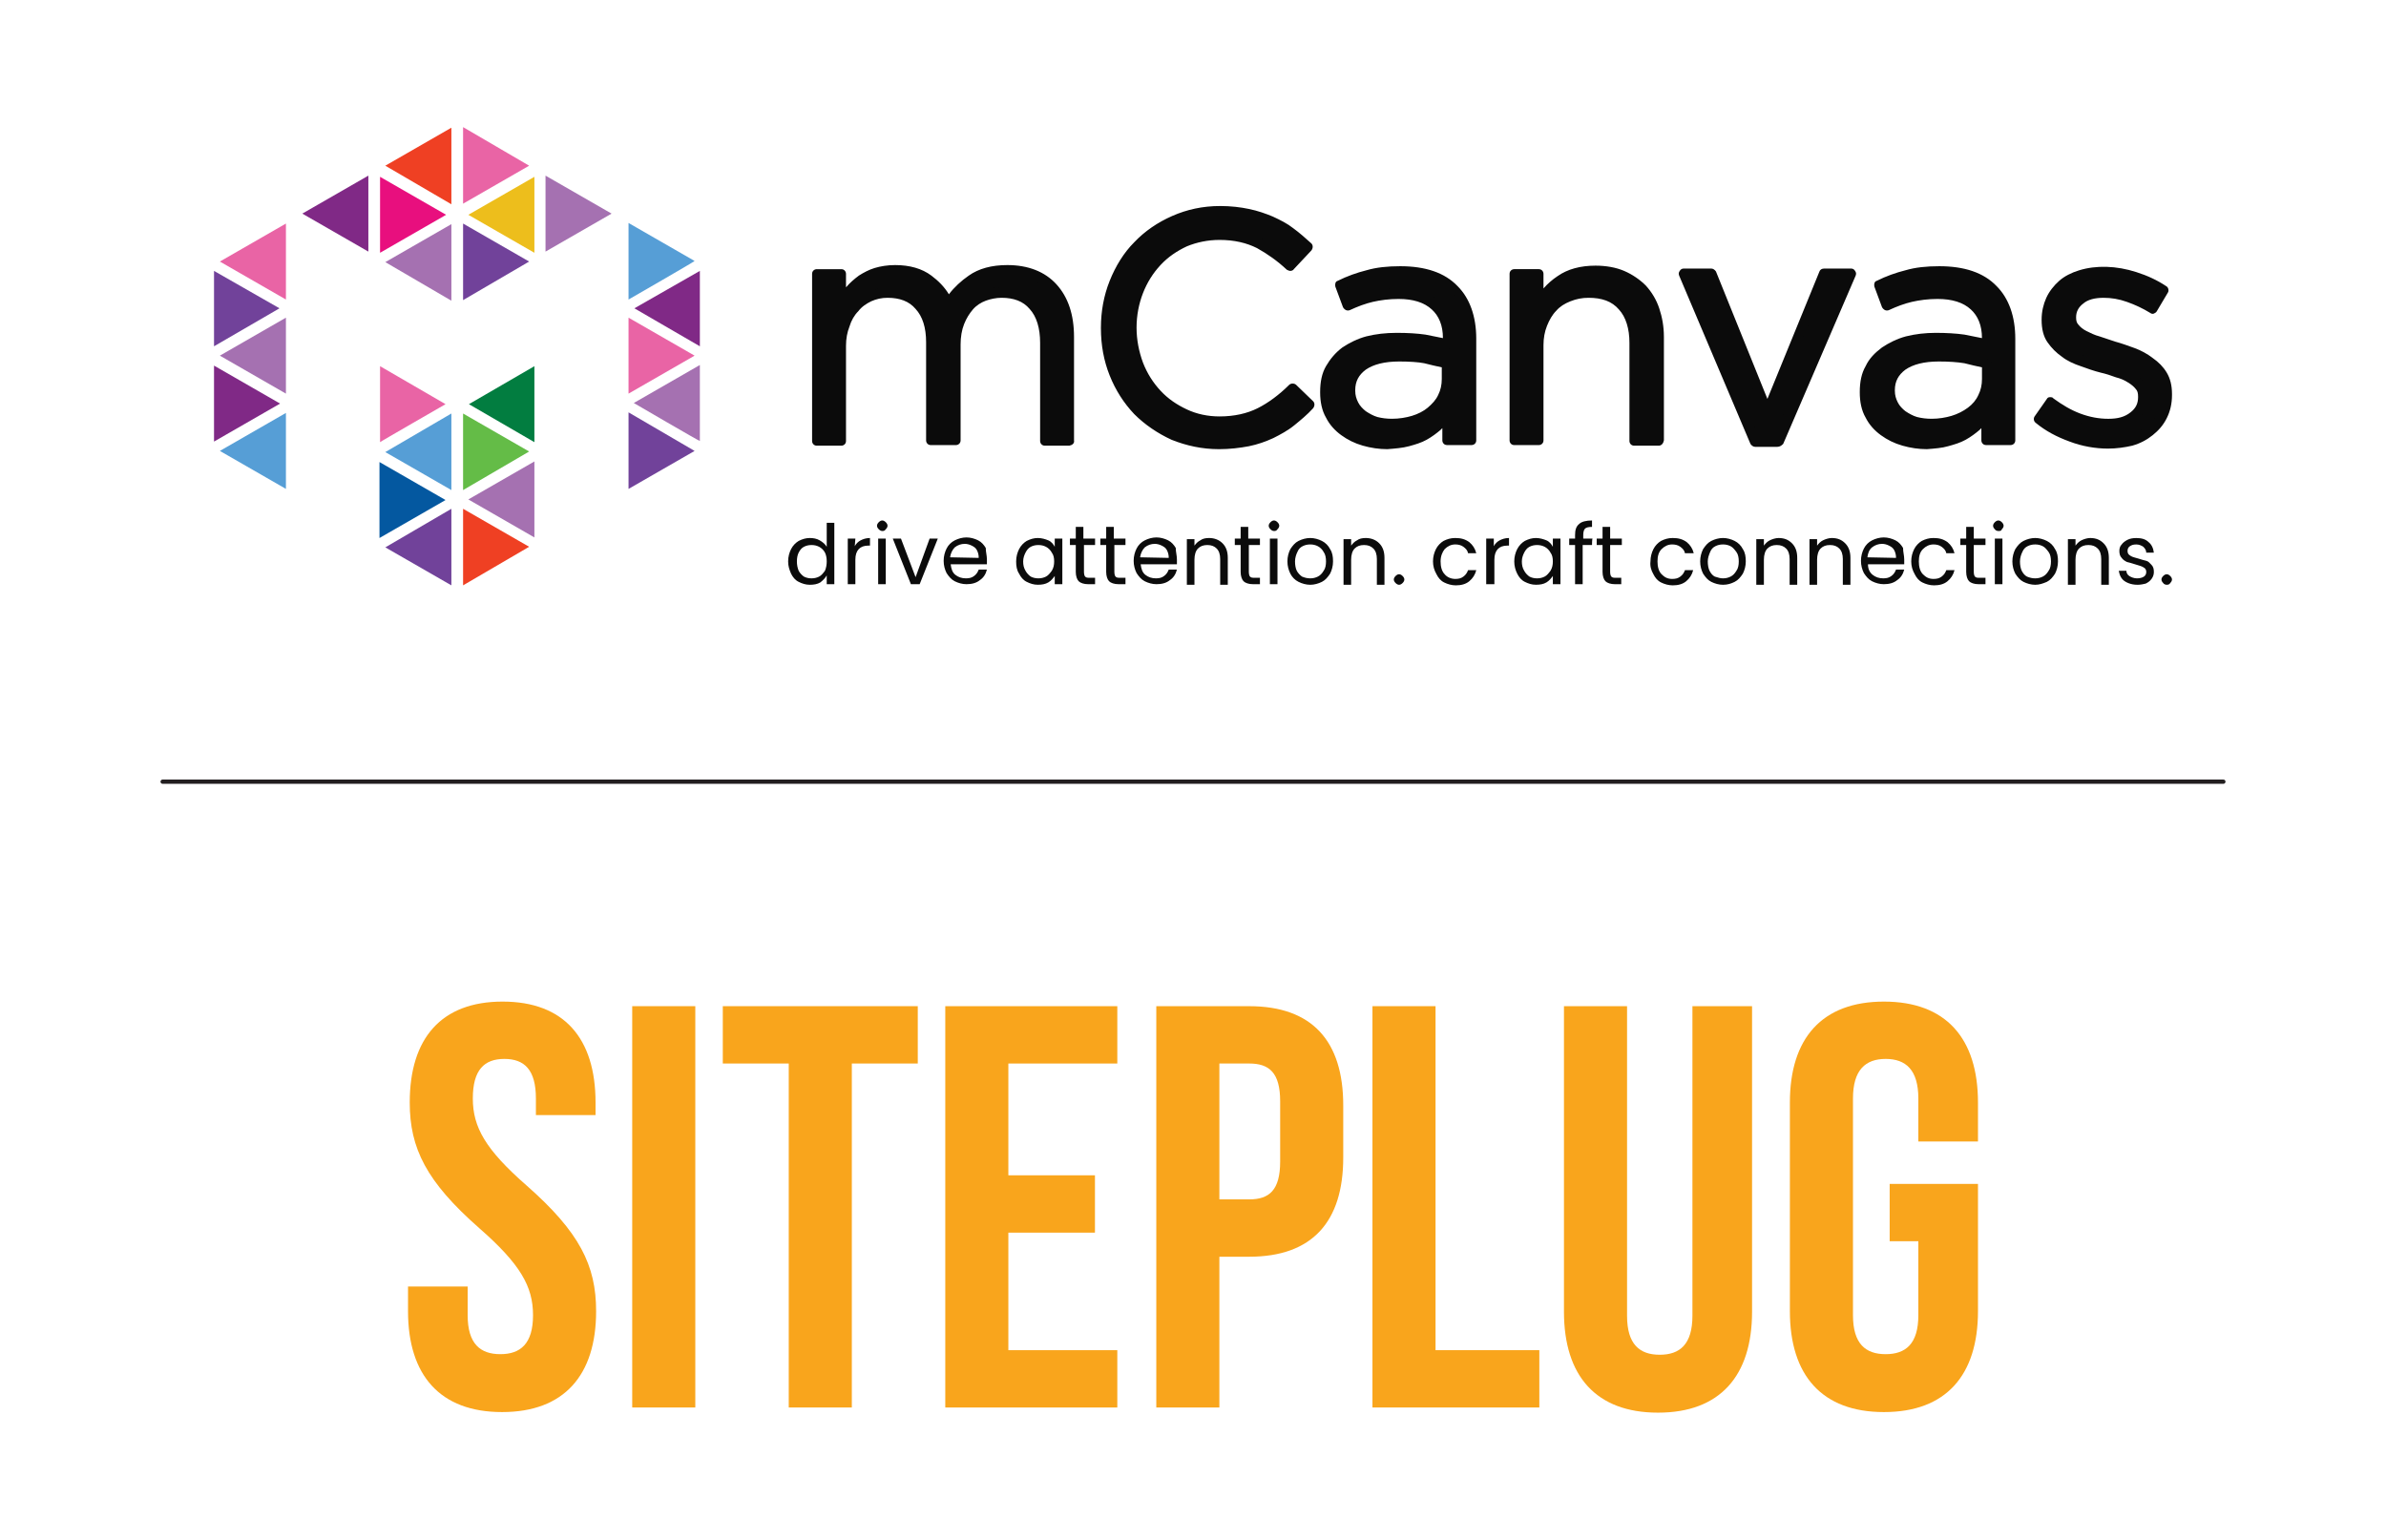 <?xml version="1.0" encoding="UTF-8"?>
<svg id="Layer_1" xmlns="http://www.w3.org/2000/svg" viewBox="0 0 2806.22 1811.43">
  <defs>
    <style>
      .cls-1 {
        fill: #802986;
      }

      .cls-1, .cls-2, .cls-3, .cls-4, .cls-5, .cls-6, .cls-7, .cls-8, .cls-9, .cls-10, .cls-11, .cls-12 {
        fill-rule: evenodd;
      }

      .cls-2 {
        fill: #64bc47;
      }

      .cls-13 {
        fill: #f9a51c;
      }

      .cls-3 {
        fill: #ef4023;
      }

      .cls-4 {
        fill: #0458a0;
      }

      .cls-5 {
        fill: #569ed6;
      }

      .cls-6 {
        fill: #a571b1;
      }

      .cls-7, .cls-14 {
        fill: #0b0b0b;
      }

      .cls-8 {
        fill: #edbe1c;
      }

      .cls-9 {
        fill: #027d40;
      }

      .cls-10 {
        fill: #e964a5;
      }

      .cls-11 {
        fill: #71429a;
      }

      .cls-15 {
        fill: none;
        stroke: #231f20;
        stroke-linecap: round;
        stroke-linejoin: round;
        stroke-width: 5px;
      }

      .cls-12 {
        fill: #e80f7e;
      }
    </style>
  </defs>
  <g>
    <path class="cls-13" d="M591.16,1178.3c72.17,0,109.27,43.16,109.27,118.7v14.83h-70.14v-19.55c0-33.73-13.49-46.54-37.1-46.54s-37.1,12.81-37.1,46.54,14.84,60.03,63.4,102.52c62.05,54.63,81.61,93.75,81.61,147.7,0,75.54-37.77,118.7-110.61,118.7s-110.61-43.16-110.61-118.7v-29h70.14v33.72c0,33.72,14.84,45.86,38.44,45.86s38.44-12.14,38.44-45.86-14.84-60.03-63.4-102.52c-62.05-54.63-81.61-93.75-81.61-147.7,0-75.54,37.1-118.7,109.26-118.7Z"/>
    <path class="cls-13" d="M743.56,1183.69h74.19v472.12h-74.19v-472.12Z"/>
    <path class="cls-13" d="M850.1,1183.69h229.31v67.45h-77.56v404.67h-74.19v-404.67h-77.56v-67.45Z"/>
    <path class="cls-13" d="M1185.95,1382.66h101.84v67.45h-101.84v138.27h128.14v67.44h-202.33v-472.12h202.33v67.45h-128.14v131.52Z"/>
    <path class="cls-13" d="M1579.81,1300.38v61.38c0,75.54-36.42,116.68-110.61,116.68h-35.07v177.38h-74.19v-472.12h109.26c74.19,0,110.61,41.14,110.61,116.68ZM1434.13,1251.14v159.85h35.07c23.61,0,36.42-10.79,36.42-44.52v-70.82c0-33.72-12.81-44.51-36.42-44.51h-35.07Z"/>
    <path class="cls-13" d="M1614.18,1183.69h74.19v404.68h122.07v67.44h-196.26v-472.12Z"/>
    <path class="cls-13" d="M1913.61,1183.69v364.21c0,33.72,14.84,45.86,38.44,45.86s38.44-12.14,38.44-45.86v-364.21h70.14v359.49c0,75.54-37.77,118.7-110.61,118.7s-110.61-43.16-110.61-118.7v-359.49h74.19Z"/>
    <path class="cls-13" d="M2222.48,1392.77h103.86v149.73c0,75.54-37.77,118.7-110.61,118.7s-110.61-43.16-110.61-118.7v-245.5c0-75.54,37.77-118.7,110.61-118.7s110.61,43.16,110.61,118.7v45.86h-70.14v-50.58c0-33.73-14.84-46.54-38.44-46.54s-38.44,12.81-38.44,46.54v254.94c0,33.72,14.83,45.86,38.44,45.86s38.44-12.14,38.44-45.86v-87h-33.72v-67.45Z"/>
  </g>
  <g>
    <path class="cls-7" d="M959.95,322.13h28.88v33.01c3.44-4.81,6.88-9.63,11-13.75,4.13-4.81,8.25-8.25,13.75-11.69,4.81-3.44,11-6.19,17.19-8.25s13.75-2.75,22-2.75c15.81,0,28.88,3.44,39.19,11s17.88,16.5,23.38,28.19c6.88-11,16.5-19.94,26.82-27.5,11-7.56,24.75-11.69,41.94-11.69,22.69,0,40.57,6.88,53.63,21.32,13.06,14.44,19.25,33.01,19.25,57.76v121.71h-28.88v-116.21c0-19.25-4.81-33.69-13.75-44.01-8.94-10.31-21.32-15.13-37.13-15.13-7.56,0-14.44,1.38-20.63,4.13-6.88,2.75-12.38,6.88-17.19,11.69-4.81,5.5-8.94,11.69-11.69,19.25-2.75,7.56-4.13,15.81-4.13,26.13v113.46h-28.88v-116.21c0-18.57-4.81-33.01-13.75-43.32s-21.32-15.13-37.13-15.13c-7.56,0-15.13,1.38-21.32,4.81-6.88,2.75-12.38,7.56-17.19,13.06-4.81,5.5-8.94,12.38-11.69,19.25-2.75,7.56-4.13,15.81-4.13,24.75v112.08h-28.88l-.69-195.97h0Z"/>
    <path class="cls-14" d="M1257.68,524.29h-28.88c-3.44,0-5.5-2.75-5.5-5.5v-115.52c0-17.19-4.13-30.94-12.38-39.88-7.56-8.94-18.57-13.06-33.01-13.06-6.19,0-13.06,1.38-18.57,3.44-5.5,2.06-11,5.5-15.13,10.31-4.13,4.81-7.56,10.31-10.31,17.19-2.75,6.88-4.13,15.13-4.13,24.07v112.77c0,3.44-2.75,5.5-5.5,5.5h-29.57c-3.44,0-5.5-2.75-5.5-5.5v-115.52c0-17.19-4.13-30.25-12.38-39.19-7.56-8.94-18.57-13.06-33.01-13.06-6.88,0-13.06,1.38-19.25,4.13-5.5,2.75-11,6.19-15.13,11.69-4.81,4.81-8.25,11-10.31,17.88-2.75,6.88-4.13,14.44-4.13,22.69v112.08c0,3.44-2.75,5.5-5.5,5.5h-28.88c-3.44,0-5.5-2.75-5.5-5.5v-196.66c0-3.44,2.75-5.5,5.5-5.5h28.88c3.44,0,5.5,2.75,5.5,5.5v15.81l.69-.69c4.13-4.81,8.94-8.94,14.44-13.06,5.5-3.44,11.69-6.88,18.57-8.94s15.13-3.44,24.07-3.44c17.19,0,31.63,4.13,42.63,12.38,8.25,6.19,15.13,13.06,20.63,22,6.19-8.25,14.44-15.81,23.38-22,11.69-8.25,26.82-12.38,45.38-12.38,24.07,0,44.01,7.56,57.76,22.69,13.75,15.13,20.63,35.76,20.63,61.88v121.71c.69,3.44-2.06,5.5-5.5,6.19h0ZM1234.3,512.6h17.88v-115.52c0-22.69-6.19-41.26-17.88-53.63-11.69-13.06-28.19-19.25-49.51-19.25-15.81,0-28.88,3.44-38.51,10.31-10.31,6.88-19.25,15.81-25.44,26.13-1.38,1.38-2.75,2.75-5.5,2.75-2.06,0-4.13-1.38-4.81-3.44-4.81-10.31-12.38-18.57-21.32-25.44-9.63-6.88-21.32-10.31-35.76-10.31-7.56,0-14.44.69-19.94,2.75-5.5,2.06-11,4.13-15.81,7.56-4.81,3.44-8.94,6.88-12.38,11-4.13,4.13-7.56,8.94-10.31,13.75-1.38,2.06-4.13,2.75-6.19,2.06-2.06-.69-4.13-2.75-4.13-5.5v-27.5h-17.88v184.28h17.88v-106.58c0-9.63,1.38-18.57,4.81-26.82,3.44-8.25,7.56-15.13,12.38-21.32,5.5-6.19,11.69-11,19.25-14.44,7.56-3.44,15.13-4.81,24.07-4.81,17.19,0,30.94,5.5,41.26,17.19,9.63,11,15.13,26.82,15.13,46.76v109.33h17.19v-107.27c0-10.31,1.38-19.94,4.81-28.19s7.56-15.13,13.06-21.32c5.5-5.5,11.69-10.31,19.25-13.06,7.56-2.75,15.13-4.13,23.38-4.13,17.88,0,31.63,5.5,41.94,17.19,9.63,11,15.13,27.5,15.13,47.44l-2.06,110.02h0Z"/>
    <path class="cls-7" d="M1433.71,522.91c-19.25,0-37.13-3.44-52.95-11-16.5-6.88-30.25-16.5-41.94-28.88-11.69-12.38-21.32-26.82-28.19-43.32-6.88-16.5-10.31-34.38-10.31-53.63v-.69c0-18.57,3.44-36.44,10.31-52.95,6.88-16.5,15.81-31.63,28.19-44.01,11.69-12.38,26.13-22,42.63-29.57,16.5-6.88,34.38-11,53.63-11,12.38,0,23.38.69,33.01,2.75,9.63,2.06,18.57,4.81,26.82,8.25s15.81,8.25,23.38,13.06c6.88,5.5,13.75,11,20.63,17.19l-20.63,22c-11.69-10.31-23.38-19.25-36.44-26.13-13.06-6.88-28.88-10.31-46.76-10.31-14.44,0-28.19,2.75-40.57,8.25-12.38,5.5-23.38,13.06-32.32,23.38-9.63,9.63-16.5,21.32-21.32,34.38-5.5,13.06-7.56,27.5-7.56,42.63v2.06c0,15.13,2.75,29.57,7.56,43.32,4.81,13.75,12.38,24.75,21.32,35.07,9.63,9.63,19.94,17.88,32.32,23.38,12.38,5.5,26.13,8.25,40.57,8.25,17.88,0,33.69-3.44,46.76-10.31,13.06-6.88,26.13-15.81,38.51-28.19l19.94,19.25c-6.88,6.88-13.75,13.75-21.32,19.25-7.56,5.5-15.13,10.31-24.07,14.44-8.25,4.13-17.88,7.56-27.5,9.63-10.31,2.06-22,3.44-33.69,3.44h0Z"/>
    <path class="cls-14" d="M1433.71,528.41c-19.94,0-38.51-4.13-55.7-11-16.5-7.56-31.63-17.88-44.01-30.25-12.38-13.06-22-28.19-28.88-45.38-6.88-17.19-10.31-35.76-10.31-55.7v-.69c0-19.25,3.44-37.82,10.31-55.01,6.88-17.19,16.5-33.01,28.88-45.38,12.38-13.06,27.5-23.38,44.69-30.94,17.19-7.56,35.76-11.69,56.38-11.69,12.38,0,24.07,1.38,33.69,3.44,10.31,2.06,19.94,5.5,28.19,8.94,8.94,4.13,17.19,8.25,24.07,13.75,7.56,5.5,14.44,11.69,21.32,17.88,2.06,2.06,2.06,5.5,0,8.25l-20.63,22c-.69,1.38-2.75,2.06-4.13,2.06s-2.75-.69-4.13-1.38c-11-10.31-22.69-18.57-35.07-25.44-12.38-6.19-26.82-9.63-44.01-9.63-13.75,0-26.82,2.75-38.51,7.56-11.69,5.5-22,12.38-30.94,22-8.94,9.63-15.81,20.63-20.63,33.01-4.81,12.38-7.56,26.13-7.56,40.57h0c0,14.44,2.75,28.19,7.56,41.26,4.81,12.38,11.69,23.38,20.63,33.01,8.94,9.63,19.25,16.5,30.94,22,11.69,5.5,24.75,8.25,38.51,8.25,17.19,0,32.32-3.44,44.69-9.63,12.38-6.19,25.44-15.81,37.13-27.5,2.06-2.06,6.19-2.06,8.25,0l19.94,19.25c2.06,2.06,2.06,5.5,0,8.25-6.88,7.56-14.44,13.75-22,19.94-7.56,6.19-16.5,11-24.75,15.13-8.94,4.13-18.57,7.56-28.88,9.63-11,2.06-22.69,3.44-35.07,3.44h0ZM1435.09,254.06c-18.57,0-35.76,3.44-51.57,10.31-15.81,6.88-29.57,16.5-40.57,28.19-11,11.69-19.94,26.13-26.82,41.94-6.19,15.81-9.63,33.01-9.63,50.88v.69c0,17.88,3.44,35.76,9.63,51.57,6.19,15.81,15.13,29.57,26.82,41.94,11,11.69,24.75,21.32,40.57,27.5,15.13,6.88,32.32,10.31,50.88,10.31,11.69,0,22-1.38,31.63-3.44,9.63-2.06,18.57-5.5,26.82-8.94,8.25-4.13,15.81-8.25,22.69-13.75,5.5-4.13,11-8.94,16.5-14.44l-11.69-11.69c-11.69,11-24.07,19.25-35.76,25.44-13.75,6.88-30.94,11-49.51,11-15.13,0-30.25-2.75-43.32-8.94-13.06-6.19-24.75-14.44-34.38-24.75-9.63-10.31-17.19-22.69-22.69-36.44-5.5-13.75-8.25-28.88-8.25-45.38v-.69c0-15.81,2.75-30.94,8.25-44.69,5.5-13.75,13.06-26.13,22.69-36.44,9.63-10.31,21.32-18.57,34.38-24.75,13.06-6.19,27.5-8.94,43.32-8.94,19.25,0,35.76,3.44,49.51,11,11.69,6.19,23.38,13.75,33.69,23.38l12.38-13.75c-4.81-4.81-10.31-8.94-15.81-13.06-6.88-4.81-14.44-8.94-22-12.38-7.56-3.44-16.5-6.19-26.13-8.25-9.63-2.75-19.94-3.44-31.63-3.44h0Z"/>
    <path class="cls-7" d="M1631.74,522.23c-8.94,0-17.88-1.38-26.82-4.13-8.94-2.75-16.5-6.19-23.38-11.69-6.88-5.5-12.38-11.69-16.5-19.25s-6.19-16.5-6.19-26.82v-.69c0-11,2.06-19.94,6.19-28.19,4.13-8.25,9.63-14.44,17.19-19.94,7.56-5.5,16.5-9.63,26.82-12.38,10.31-2.75,21.32-4.13,33.69-4.13s23.38.69,33.01,2.06,18.57,3.44,26.82,6.19v-6.19c0-17.19-4.81-30.94-15.13-39.88-10.31-8.94-24.75-13.75-42.63-13.75-11.69,0-22,1.38-31.63,4.13-9.63,2.75-18.57,6.19-28.19,10.31l-8.94-24.07c11-4.81,22-8.94,33.01-12.38,11-2.75,24.07-4.81,38.51-4.81,27.5,0,48.82,6.88,63.26,21.32,13.75,13.75,20.63,33.01,20.63,57.76v119.64h-28.88v-26.82c-3.44,4.13-7.56,8.25-11.69,12.38-4.81,4.13-9.63,7.56-15.81,11-6.19,2.75-12.38,5.5-19.25,7.56-6.88,2.06-15.13,2.75-24.07,2.75h0ZM1637.24,498.85c8.94,0,17.88-1.38,25.44-4.13,7.56-2.75,14.44-6.19,20.63-11,6.19-4.81,11-10.31,13.75-16.5,3.44-6.19,5.5-13.75,5.5-21.32v-18.57c-7.56-2.06-15.81-4.13-24.75-5.5-9.63-2.06-19.94-2.75-32.32-2.75-17.88,0-32.32,3.44-42.63,11-9.63,6.88-15.13,16.5-15.13,28.88v.69c0,6.19,1.38,11.69,4.13,16.5,2.75,4.81,6.19,8.94,11,12.38,4.81,3.44,9.63,5.5,15.81,7.56,6.19,1.38,12.38,2.75,18.57,2.75h0Z"/>
    <path class="cls-14" d="M1631.74,528.41c-9.63,0-19.25-1.38-28.88-4.13-9.63-2.75-17.88-6.88-25.44-12.38-7.56-5.5-13.75-12.38-17.88-20.63-4.81-8.25-6.88-18.57-6.88-29.57v-.69c0-11.69,2.06-22,6.88-30.25,4.81-8.25,11-15.81,19.25-22,8.25-5.5,17.88-10.31,28.19-13.06,11-2.75,22.69-4.13,35.76-4.13s24.07.69,33.69,2.06c6.88,1.38,13.75,2.75,20.63,4.13,0-15.13-4.81-26.13-13.06-33.69-8.94-8.25-22-12.38-39.19-12.38-11,0-21.32,1.38-30.25,3.44-8.94,2.06-17.88,5.5-26.82,9.63-1.38.69-3.44.69-4.81,0s-2.75-2.06-3.44-3.44l-8.94-24.07c-.69-2.75,0-6.19,2.75-6.88,11-5.5,22.69-9.63,33.69-12.38,11.69-3.44,24.75-4.81,39.88-4.81,29.57,0,52.26,7.56,67.39,23.38,14.44,14.44,22,35.76,22,61.88v119.64c0,3.44-2.75,5.5-5.5,5.5h-28.88c-3.44,0-5.5-2.75-5.5-5.5v-14.44c-.69.69-1.38,1.38-2.06,2.06-4.81,4.13-10.31,8.25-16.5,11.69s-13.06,5.5-20.63,7.56c-7.56,2.06-16.5,2.75-25.44,3.44h0ZM1642.74,401.9c-11.69,0-22.69,1.38-32.32,4.13-9.63,2.75-17.88,6.19-24.75,11-6.88,4.81-11.69,11-15.13,17.88-3.44,6.88-5.5,15.81-5.5,25.44v.69c0,8.94,2.06,17.19,5.5,24.07,4.13,6.88,8.94,12.38,15.13,17.19,6.19,4.81,13.75,8.25,22,11,15.81,4.81,33.69,4.81,47.44,1.38,6.88-2.06,13.06-4.13,18.57-6.88,5.5-2.75,10.31-6.19,14.44-9.63,4.13-4.13,8.25-7.56,11-11.69,1.38-2.06,4.13-2.75,6.19-2.06,2.06.69,4.13,2.75,4.13,5.5v23.38h17.19v-114.83c0-23.38-6.19-41.26-18.57-53.63-13.06-13.06-33.01-19.94-59.13-19.94-13.75,0-26.13,1.38-37.13,4.13-8.94,2.75-17.88,5.5-27.5,9.63l4.81,13.06c7.56-3.44,15.13-6.19,23.38-8.25,9.63-2.75,21.32-4.13,33.01-4.13,19.94,0,35.76,4.81,46.76,15.13,11.69,10.31,17.19,24.75,17.19,44.01v6.19c0,2.06-.69,3.44-2.06,4.81s-3.44,1.38-4.81.69c-8.25-2.75-17.19-4.81-26.82-6.19-10.31-1.38-21.32-2.06-33.01-2.06h0ZM1637.24,504.35c-6.88,0-13.75-.69-20.63-2.75-6.19-2.06-12.38-4.81-17.19-8.25-5.5-4.13-9.63-8.25-12.38-14.44-2.75-5.5-4.81-12.38-4.81-19.25v-.69c0-13.75,6.19-24.75,17.19-33.01,11-8.25,26.13-11.69,45.38-11.69,12.38,0,23.38.69,33.69,2.75,9.63,2.06,17.88,4.13,25.44,5.5,2.75.69,4.13,2.75,4.13,5.5v18.57c0,8.94-2.06,17.19-5.5,24.07-4.13,6.88-8.94,13.06-15.81,18.57-6.19,4.81-13.75,8.94-22.69,11.69-7.56,2.06-17.19,3.44-26.82,3.44h0ZM1645.49,425.27c-17.19,0-30.25,3.44-39.19,9.63-8.25,6.19-12.38,13.75-12.38,24.07v.69c0,5.5,1.38,9.63,3.44,13.75s5.5,7.56,8.94,10.31c4.13,2.75,8.94,5.5,13.75,6.88,5.5,1.38,11,2.06,17.19,2.06,8.25,0,16.5-1.38,23.38-3.44,6.88-2.06,13.75-5.5,18.57-9.63,4.81-4.13,9.63-8.94,12.38-15.13,2.75-5.5,4.13-11.69,4.13-18.57v-13.75c-6.19-1.38-13.06-2.75-20.63-4.81-6.88-1.38-17.88-2.06-29.57-2.06h0Z"/>
    <path class="cls-7" d="M1779.58,322.13h28.88v34.38c6.88-11,15.13-19.94,26.13-26.82,11-7.56,24.75-11,41.26-11,11.69,0,22.69,2.06,31.63,5.5,9.63,4.13,17.19,8.94,23.38,15.81,6.19,6.88,11.69,15.13,14.44,24.75,3.44,9.63,5.5,19.94,5.5,31.63v121.71h-28.88v-114.14c0-18.57-4.81-32.32-13.75-43.32-8.94-11-22.69-15.81-40.57-15.81-8.25,0-16.5,1.38-23.38,4.13-7.56,2.75-13.75,6.88-18.57,12.38-5.5,5.5-9.63,11.69-12.38,19.25-2.75,7.56-4.13,15.81-4.13,24.75v112.08h-28.88l-.69-195.28h0Z"/>
    <path class="cls-14" d="M1950.79,524.29h-28.88c-3.44,0-5.5-2.75-5.5-5.5v-115.52c0-16.5-4.13-30.25-12.38-39.19-8.25-9.63-19.94-13.75-35.76-13.75-7.56,0-14.44,1.38-21.32,4.13-6.88,2.75-12.38,6.19-16.5,11-4.81,4.81-8.25,11-11,17.88-2.75,6.88-4.13,14.44-4.13,22.69v112.08c0,3.44-2.75,5.5-5.5,5.5h-28.88c-3.44,0-5.5-2.75-5.5-5.5v-195.97c0-3.44,2.75-5.5,5.5-5.5h28.88c3.44,0,5.5,2.75,5.5,5.5v17.19c4.81-5.5,10.31-10.31,16.5-14.44,11.69-8.25,26.82-12.38,44.69-12.38,12.38,0,24.07,2.06,33.69,6.19,9.63,4.13,18.57,10.31,25.44,17.19,6.88,7.56,12.38,16.5,15.81,26.82,3.44,10.31,5.5,21.32,5.5,33.69v121.71c-.69,3.44-2.75,6.19-6.19,6.19h0ZM1927.41,512.6h17.88v-116.21c0-11-1.38-21.32-4.81-30.25-2.75-8.94-7.56-16.5-13.75-22.69-6.19-6.19-13.06-11-21.32-14.44-8.25-3.44-18.57-5.5-29.57-5.5-15.81,0-28.19,3.44-37.82,10.31-9.63,6.88-17.88,15.81-24.07,25.44-1.38,2.06-4.13,3.44-6.19,2.75-2.75-.69-4.13-2.75-4.13-5.5v-28.19h-17.88v184.97h17.88v-107.95c0-9.63,1.38-19.25,4.81-26.82,3.44-8.25,7.56-15.13,13.75-21.32,6.19-6.19,13.06-11,20.63-13.75,7.56-3.44,16.5-4.81,25.44-4.81,19.25,0,34.38,6.19,44.69,17.88,10.31,11.69,15.13,27.5,15.13,46.76l-.69,109.33h0Z"/>
    <path class="cls-7" d="M1979.67,322.13h32.32l66.01,162.96,66.01-162.96h31.63l-85.26,198.03h-26.13l-84.58-198.03h0Z"/>
    <path class="cls-14" d="M2090.37,525.66h-26.13c-2.06,0-4.13-1.38-5.5-3.44l-83.89-198.03c-.69-2.06-.69-3.44.69-5.5s2.75-2.75,4.81-2.75h32.32c2.06,0,4.13,1.38,5.5,3.44l60.51,149.9,61.2-149.9c.69-2.06,2.75-3.44,5.5-3.44h31.63c2.06,0,3.44.69,4.81,2.75s1.38,3.44.69,5.5l-85.26,198.03c-2.06,2.06-4.13,3.44-6.88,3.44h0ZM2068.37,513.97h17.88l81.14-186.34h-18.57l-64.63,159.52c-.69,2.06-2.75,3.44-5.5,3.44s-4.13-1.38-5.5-3.44l-64.63-159.52h-19.94l79.76,186.34h0Z"/>
    <path class="cls-7" d="M2266.4,522.23c-8.94,0-17.88-1.38-26.82-4.13-8.94-2.75-16.5-6.19-23.38-11.69-6.88-4.81-12.38-11.69-16.5-19.25-4.13-7.56-6.19-16.5-6.19-26.82v-.69c0-11,2.06-19.94,6.19-28.19,4.13-8.25,9.63-14.44,17.19-19.94,7.56-5.5,16.5-9.63,26.82-12.38,10.31-2.75,21.32-4.13,33.69-4.13s23.38.69,33.01,2.06c9.63,1.38,18.57,3.44,27.5,6.19v-6.19c0-17.19-4.81-30.94-15.13-39.88-10.31-8.94-24.07-13.75-42.63-13.75-11.69,0-22,1.38-31.63,4.13-9.63,2.75-18.57,6.19-27.5,10.31l-8.94-24.07c11-4.81,22-8.94,33.01-12.38,11-2.75,24.07-4.81,38.51-4.81,27.5,0,48.82,6.88,63.26,21.32,13.75,13.75,20.63,33.01,20.63,57.76v119.64h-28.88v-26.82c-3.44,4.13-6.88,8.25-11.69,12.38-4.81,4.13-9.63,7.56-15.81,11-6.19,2.75-12.38,5.5-19.25,7.56-6.88,2.06-16.5,2.75-25.44,2.75h0ZM2271.9,498.85c8.94,0,17.88-1.38,25.44-4.13,7.56-2.75,14.44-6.19,20.63-11,6.19-4.81,10.31-10.31,13.75-16.5,3.44-6.19,5.5-13.75,5.5-21.32v-18.57c-7.56-2.06-15.81-4.13-24.75-5.5-9.63-2.06-19.94-2.75-32.32-2.75-17.88,0-32.32,3.44-42.63,11-10.31,6.88-15.13,16.5-15.13,28.88v.69c0,6.19,1.38,11.69,4.13,16.5,2.75,4.81,6.19,8.94,11,12.38,4.81,3.44,9.63,5.5,15.81,7.56,6.19,1.38,12.38,2.75,18.57,2.75h0Z"/>
    <path class="cls-14" d="M2266.4,528.41c-9.63,0-19.25-1.38-28.88-4.13-9.63-2.75-17.88-6.88-25.44-12.38-7.56-5.5-13.75-12.38-17.88-20.63-4.81-8.25-6.88-18.57-6.88-29.57v-.69c0-11.69,2.06-22,6.88-30.25,4.13-8.94,11-15.81,19.25-22,8.25-5.5,17.88-10.31,28.19-13.06,11-2.75,22.69-4.13,35.07-4.13s24.07.69,33.69,2.06c6.88,1.38,13.75,2.75,20.63,4.13,0-15.13-4.81-26.13-13.06-33.69-8.94-8.25-22-12.38-39.19-12.38-11,0-21.32,1.38-30.25,3.44s-17.88,5.5-26.82,9.63c-1.38.69-3.44.69-4.81,0s-2.75-2.06-3.44-3.44l-8.94-24.07c-.69-2.75,0-6.19,2.75-6.88,11-5.5,22.69-9.63,33.69-12.38,11.69-3.44,24.75-4.81,39.88-4.81,29.57,0,52.26,7.56,67.39,23.38,14.44,14.44,22,35.76,22,61.88v119.64c0,3.44-2.75,5.5-5.5,5.5h-28.88c-3.44,0-5.5-2.75-5.5-5.5v-14.44c-.69.69-1.38,1.38-2.06,2.06-4.81,4.13-10.31,8.25-16.5,11.69-6.19,3.44-13.06,5.5-20.63,7.56-6.88,2.06-15.81,2.75-24.75,3.44h0ZM2277.4,401.9c-11.69,0-22.69,1.38-32.32,4.13-9.63,2.75-17.88,6.19-24.75,11-6.88,4.81-11.69,11-15.13,17.88-3.44,6.88-5.5,15.81-5.5,25.44v.69c0,8.94,2.06,17.19,5.5,24.07,3.44,6.88,8.94,12.38,15.13,17.19,6.19,4.81,13.75,8.25,22,11,15.81,4.81,33.69,4.81,47.44,1.38,6.88-2.06,13.06-4.13,18.57-6.88,5.5-2.75,10.31-6.19,14.44-9.63,4.13-4.13,8.25-7.56,11-11.69,1.38-2.06,4.13-2.75,6.19-2.06,2.06.69,4.13,2.75,4.13,5.5v23.38h17.19v-114.83c0-23.38-6.19-41.26-18.57-53.63-13.06-13.06-33.01-19.94-59.13-19.94-13.75,0-26.13,1.38-37.13,4.13-8.94,2.75-18.57,5.5-27.5,9.63l4.81,13.06c7.56-3.44,15.13-6.19,23.38-8.25,10.31-2.75,21.32-4.13,33.01-4.13,19.94,0,35.76,4.81,46.76,15.13,11.69,10.31,17.19,24.75,17.19,44.01v6.19c0,2.06-.69,3.44-2.06,4.81-1.38,1.38-3.44,1.38-4.81.69-8.25-2.75-17.19-4.81-26.82-6.19-10.31-1.38-21.32-2.06-33.01-2.06h0ZM2271.9,504.35c-6.88,0-13.75-.69-20.63-2.75-6.88-2.06-12.38-4.81-17.19-8.25-5.5-4.13-9.63-8.25-12.38-14.44-3.44-5.5-4.81-12.38-4.81-19.25v-.69c0-13.75,6.19-24.75,17.19-33.01,11-8.25,26.13-11.69,45.38-11.69,12.38,0,24.07.69,33.69,2.75,9.63,2.06,17.88,4.13,25.44,5.5,2.75.69,4.13,2.75,4.13,5.5v18.57c0,8.94-2.06,17.19-5.5,24.07-3.44,6.88-8.94,13.06-15.81,18.57-6.19,4.81-13.75,8.94-22.69,11.69-7.56,2.06-17.19,3.44-26.82,3.44h0ZM2280.15,425.27c-17.19,0-30.25,3.44-39.19,9.63-8.25,6.19-12.38,13.75-12.38,24.07v.69c0,5.5,1.38,9.63,3.44,13.75,2.06,4.13,5.5,7.56,8.94,10.31,4.13,2.75,8.94,5.5,13.75,6.88,5.5,1.38,11,2.06,17.19,2.06,8.25,0,16.5-1.38,23.38-3.44,6.88-2.06,13.75-5.5,19.25-9.63,5.5-4.13,9.63-8.94,12.38-15.13,2.75-5.5,4.13-11.69,4.13-18.57v-13.75c-6.19-1.38-13.06-2.75-20.63-4.81-8.25-1.38-18.57-2.06-30.25-2.06h0Z"/>
    <path class="cls-7" d="M2478.87,522.23c-14.44,0-28.19-2.75-42.63-7.56-14.44-5.5-27.5-12.38-38.51-21.32l14.44-20.63c10.31,8.25,21.32,14.44,33.01,18.57,11.69,4.13,23.38,6.19,34.38,6.19s21.32-2.75,28.88-8.25c7.56-5.5,11.69-13.06,11.69-22.69v-.69c0-4.81-1.38-8.94-4.13-12.38s-6.19-6.19-11-8.94c-4.81-2.75-9.63-4.81-15.81-6.88-6.19-2.06-12.38-4.13-18.57-5.5-7.56-2.06-15.13-4.81-22.69-7.56-7.56-2.75-14.44-6.19-20.63-10.31-6.19-4.13-11-8.94-15.13-15.13-4.13-6.19-6.19-13.75-6.19-22.69v-.69c0-8.25,1.38-15.81,4.81-22.69s7.56-13.06,13.75-17.88c6.19-4.81,13.06-8.94,21.32-11.69,8.25-2.75,17.19-4.13,26.82-4.13,12.38,0,24.07,2.06,37.13,6.19,12.38,4.13,23.38,8.94,33.69,15.81l-13.06,22c-8.94-5.5-18.57-10.31-28.88-13.75-10.31-3.44-19.94-5.5-29.57-5.5-11.69,0-20.63,2.75-27.5,8.25-6.88,5.5-10.31,12.38-10.31,19.94v.69c0,4.81,1.38,8.25,4.13,11.69,2.75,3.44,6.88,6.19,11,8.94,4.13,2.75,10.31,4.81,16.5,6.88,6.19,2.06,12.38,4.13,19.25,6.19,7.56,2.06,15.13,4.81,22.69,7.56,7.56,2.75,14.44,6.19,20.63,11,6.19,4.13,11,9.63,14.44,15.81,3.44,6.19,5.5,13.75,5.5,22v.69c0,9.63-2.06,17.88-5.5,24.75-3.44,7.56-8.25,13.06-14.44,18.57-6.19,4.81-13.75,8.94-22,11.69-8.25,2.06-17.19,2.75-27.5,3.44h0Z"/>
    <path class="cls-14" d="M2478.87,527.73c-14.44,0-30.25-2.75-44.69-8.25-15.13-5.5-28.19-12.38-39.88-22-2.75-2.06-2.75-5.5-1.38-7.56l14.44-20.63c.69-1.38,2.06-2.06,3.44-2.06s3.44,0,4.13,1.38c10.31,7.56,20.63,13.75,31.63,17.88,11,4.13,22,6.19,33.01,6.19s19.25-2.06,26.13-7.56c6.19-4.81,8.94-10.31,8.94-17.88v-.69c0-4.13-.69-6.88-2.75-8.94-2.06-2.75-5.5-5.5-8.94-7.56-4.13-2.75-8.94-4.81-14.44-6.19-5.5-2.06-11.69-4.13-17.88-5.5-8.25-2.06-15.81-4.81-23.38-7.56-8.25-2.75-15.81-6.19-22-11-6.88-4.81-12.38-10.31-17.19-17.19-4.81-6.88-6.88-15.81-6.88-26.13v-.69c0-8.94,2.06-17.88,5.5-25.44,3.44-7.56,8.94-14.44,15.13-19.94,6.19-5.5,14.44-9.63,23.38-12.38,19.94-6.19,44.01-5.5,67.39,2.06,13.06,4.13,24.75,9.63,35.07,16.5,2.75,1.38,3.44,5.5,2.06,7.56l-13.06,22c-.69,1.38-2.06,2.06-3.44,2.75-1.38.69-3.44,0-4.13-.69-8.94-5.5-17.88-9.63-27.5-13.06-9.63-3.44-18.57-4.81-27.5-4.81-10.31,0-18.57,2.06-24.07,6.88-5.5,4.13-8.25,9.63-8.25,15.81v.69c0,3.44.69,6.19,2.75,8.25,2.06,2.75,5.5,5.5,9.63,7.56,4.13,2.06,9.63,4.81,15.13,6.19,6.19,2.06,12.38,4.13,18.57,6.19,7.56,2.06,15.13,4.81,22.69,7.56,7.56,2.75,15.13,6.88,21.32,11.69,6.88,4.81,12.38,10.31,16.5,17.19s6.19,15.13,6.19,25.44v.69c0,10.31-2.06,19.25-6.19,27.5-4.13,8.25-9.63,14.44-16.5,19.94-6.88,5.5-14.44,9.63-24.07,12.38-8.94,2.06-18.57,3.44-28.88,3.44h0ZM2405.3,491.97c9.63,6.88,20.63,12.38,32.32,16.5,13.75,4.81,27.5,7.56,41.26,7.56,9.63,0,17.88-1.38,26.13-4.13,7.56-2.06,14.44-6.19,19.94-10.31,5.5-4.81,10.31-10.31,13.06-16.5,3.44-6.19,4.81-13.75,4.81-22v-.69c0-7.56-1.38-14.44-4.81-19.25-3.44-5.5-7.56-9.63-13.06-13.75-5.5-4.13-12.38-7.56-19.25-9.63-6.88-2.75-14.44-5.5-22-7.56-6.88-2.06-13.06-4.13-19.25-6.19s-12.38-4.81-17.19-7.56c-5.5-2.75-9.63-6.19-13.06-10.31-3.44-4.81-5.5-9.63-5.5-15.81v-.69c0-9.63,4.13-18.57,12.38-24.75,7.56-6.19,18.57-9.63,31.63-9.63,10.31,0,20.63,2.06,30.94,5.5,8.25,2.75,17.19,6.88,24.75,11.69l7.56-12.38c-8.25-4.81-17.88-8.94-27.5-12.38-20.63-6.88-42.63-7.56-59.82-2.06-7.56,2.06-13.75,6.19-19.25,10.31s-9.63,9.63-12.38,15.81c-2.75,6.19-4.13,13.06-4.13,20.63v.69c0,8.25,1.38,14.44,4.81,19.94,3.44,5.5,8.25,9.63,13.75,13.75,5.5,4.13,12.38,6.88,19.94,9.63,7.56,2.75,15.13,4.81,22.69,7.56,6.88,2.06,13.06,4.13,18.57,5.5,6.19,2.06,11.69,4.81,16.5,7.56,5.5,2.75,9.63,6.88,12.38,10.31,3.44,4.81,5.5,9.63,5.5,16.5v.69c0,11.69-4.81,20.63-13.75,27.5-8.25,6.19-19.25,9.63-32.32,9.63-12.38,0-24.75-2.06-37.13-6.88-10.31-4.13-19.94-8.94-29.57-15.81l-8.94,11h0Z"/>
    <path class="cls-10" d="M524.01,475.47l-77.01-44.69v89.39c-.69,0,77.01-44.69,77.01-44.69Z"/>
    <path class="cls-5" d="M453.18,531.85l77.7,44.69v-90.08l-77.7,45.38Z"/>
    <path class="cls-11" d="M530.88,688.63v-90.08l-77.7,45.38,77.7,44.69Z"/>
    <path class="cls-4" d="M446.31,632.93l77.7-44.69-77.7-44.69c0-.69,0,89.39,0,89.39Z"/>
    <path class="cls-3" d="M453.18,194.93l77.7,45.38v-90.08l-77.7,44.69Z"/>
    <path class="cls-6" d="M530.88,353.76v-90.08l-77.7,44.69,77.7,45.38Z"/>
    <path class="cls-12" d="M446.99,297.38l77.7-44.69-77.7-44.69v89.39Z"/>
    <path class="cls-11" d="M251.71,318.69v88.7l77.01-44.69-77.01-44.01Z"/>
    <path class="cls-6" d="M336.29,373.7l-77.7,44.69,77.7,44.69v-89.39Z"/>
    <path class="cls-1" d="M329.41,474.78l-77.7-44.69v89.39l77.7-44.69Z"/>
    <path class="cls-1" d="M433.24,206.61l-77.7,44.69,77.7,44.69v-89.39Z"/>
    <path class="cls-10" d="M336.29,352.39v-89.39l-77.7,44.69,77.7,44.69Z"/>
    <path class="cls-5" d="M336.29,485.78l-77.7,44.69,77.7,44.69v-89.39Z"/>
    <path class="cls-9" d="M551.51,475.47l77.01-44.69v89.39l-77.01-44.69h0Z"/>
    <path class="cls-2" d="M622.33,531.17l-77.7,45.38v-90.08l77.7,44.69Z"/>
    <path class="cls-3" d="M544.64,688.63v-90.08l77.7,44.69-77.7,45.38Z"/>
    <path class="cls-6" d="M628.52,632.24l-77.7-44.69,77.7-44.69v89.39Z"/>
    <path class="cls-10" d="M622.33,194.93l-77.7,44.69v-90.08l77.7,45.38Z"/>
    <path class="cls-11" d="M544.64,353.08v-90.08l77.7,44.69-77.7,45.38Z"/>
    <path class="cls-8" d="M628.52,297.38l-77.7-44.69,77.7-44.69v89.39Z"/>
    <path class="cls-1" d="M823.12,318.69v88.7l-77.01-44.69,77.01-44.01Z"/>
    <path class="cls-10" d="M739.23,373.7l77.7,44.69-77.7,44.69v-89.39Z"/>
    <path class="cls-6" d="M745.42,474.09l77.7-44.69v89.39c0,.69-77.7-44.69-77.7-44.69Z"/>
    <path class="cls-6" d="M641.59,206.61l77.7,44.69-77.7,44.69v-89.39Z"/>
    <path class="cls-5" d="M739.23,352.39v-90.08l77.7,44.69c0,.69-77.7,45.38-77.7,45.38Z"/>
    <path class="cls-11" d="M739.23,485.1l77.7,45.38-77.7,44.69v-90.08Z"/>
    <path class="cls-14" d="M926.94,660.44c0-5.5,1.38-10.31,3.44-14.44s5.5-7.56,8.94-9.63c4.13-2.06,8.25-3.44,13.06-3.44,4.13,0,8.25.69,11.69,2.75s6.19,4.13,8.25,7.56v-28.19h8.94v72.2h-8.94v-10.31c-2.06,3.44-4.13,5.5-7.56,8.25-3.44,2.06-7.56,2.75-12.38,2.75s-8.94-1.38-13.06-3.44c-4.13-2.06-6.88-5.5-8.94-9.63-2.06-4.81-3.44-8.94-3.44-14.44h0ZM972.33,660.44c0-4.13-.69-7.56-2.06-10.31s-4.13-5.5-6.88-6.88c-2.75-1.38-5.5-2.06-8.94-2.06s-6.19.69-8.94,2.06c-2.75,1.38-4.81,4.13-6.19,6.88s-2.06,6.19-2.06,10.31.69,7.56,2.06,11c1.38,2.75,4.13,5.5,6.19,6.88,2.75,1.38,5.5,2.06,8.94,2.06s6.19-.69,8.94-2.06c2.75-1.38,4.81-4.13,6.88-6.88,1.38-3.44,2.06-6.88,2.06-11ZM1005.33,642.56c1.38-2.75,4.13-5.5,6.88-6.88,2.75-1.38,6.19-2.75,11-2.75v8.94h-2.06c-9.63,0-15.13,5.5-15.13,16.5v28.88h-8.94v-53.63h8.94l-.69,8.94h0ZM1037.65,624.68c-1.38,0-2.75-.69-4.13-2.06-1.38-1.38-2.06-2.75-2.06-4.13s.69-2.75,2.06-4.13c1.38-1.38,2.75-2.06,4.13-2.06s2.75.69,4.13,2.06c1.38,1.38,2.06,2.75,2.06,4.13s-.69,2.75-2.06,4.13c-1.38,2.06-2.75,2.06-4.13,2.06ZM1041.77,633.62v53.63h-8.94v-53.63h8.94ZM1076.84,679l16.5-45.38h9.63l-21.32,53.63h-10.31l-21.32-53.63h9.63l17.19,45.38h0ZM1160.73,658.37v5.5h-42.63c.69,5.5,2.06,9.63,5.5,12.38s7.56,4.13,12.38,4.13c4.13,0,6.88-.69,9.63-2.75,2.75-2.06,4.13-4.13,5.5-7.56h9.63c-1.38,5.5-4.13,9.63-8.25,12.38-4.13,3.44-9.63,4.81-15.81,4.81-4.81,0-9.63-1.38-13.75-3.44-4.13-2.06-6.88-5.5-9.63-9.63-2.06-4.13-3.44-8.94-3.44-14.44s1.38-10.31,3.44-14.44,5.5-7.56,9.63-9.63c4.13-2.06,8.94-3.44,13.75-3.44s9.63,1.38,13.75,3.44c4.13,2.06,6.88,5.5,8.94,8.94,0,4.81,1.38,8.94,1.38,13.75h0ZM1151.1,656.31c0-3.44-.69-6.19-2.06-8.94-1.38-2.75-3.44-4.13-6.19-5.5-2.75-1.38-5.5-2.06-8.25-2.06-4.13,0-8.25,1.38-11.69,4.13-2.75,2.75-4.81,6.88-5.5,11.69l33.69.69h0ZM1195.11,660.44c0-5.5,1.38-10.31,3.44-14.44s5.5-7.56,8.94-9.63c4.13-2.06,8.25-3.44,13.06-3.44s8.94,1.38,12.38,2.75,6.19,4.81,7.56,7.56v-9.63h8.94v53.63h-8.94v-9.63c-2.06,2.75-4.13,5.5-7.56,7.56-3.44,2.06-7.56,2.75-12.38,2.75s-8.94-1.38-13.06-3.44c-4.13-2.06-6.88-5.5-8.94-9.63-2.75-4.13-3.44-8.94-3.44-14.44h0ZM1239.81,660.44c0-4.13-.69-7.56-2.75-10.31-1.38-2.75-4.13-5.5-6.88-6.88-2.75-1.38-5.5-2.06-8.94-2.06s-6.19.69-8.94,2.06c-2.75,1.38-4.81,4.13-6.19,6.88s-2.75,6.19-2.75,10.31.69,7.56,2.75,11c1.38,2.75,4.13,5.5,6.19,6.88,2.75,1.38,5.5,2.06,8.94,2.06s6.19-.69,8.94-2.06c2.75-1.38,4.81-4.13,6.88-6.88,2.06-3.44,2.75-6.88,2.75-11ZM1274.87,641.18v31.63c0,2.75.69,4.81,1.38,5.5,1.38,1.38,2.75,1.38,5.5,1.38h6.19v7.56h-8.25c-4.81,0-8.94-1.38-11-3.44-2.06-2.06-3.44-6.19-3.44-11v-31.63h-6.88v-7.56h6.88v-13.75h8.94v13.75h13.75v7.56h-13.06ZM1310.63,641.18v31.63c0,2.75.69,4.81,1.38,5.5,1.38,1.38,2.75,1.38,5.5,1.38h6.19v7.56h-8.25c-4.81,0-8.94-1.38-11-3.44-2.06-2.06-3.44-6.19-3.44-11v-31.63h-6.88v-7.56h6.88v-13.75h8.94v13.75h13.75v7.56h-13.06ZM1384.2,658.37v5.5h-42.63c.69,5.5,2.06,9.63,5.5,12.38,3.44,2.75,7.56,4.13,12.38,4.13,4.13,0,6.88-.69,9.63-2.75,2.75-2.06,4.13-4.13,5.5-7.56h9.63c-1.38,5.5-4.13,9.63-8.25,12.38-4.13,3.44-9.63,4.81-15.81,4.81-4.81,0-9.63-1.38-13.75-3.44-4.13-2.06-6.88-5.5-9.63-9.63-2.06-4.13-3.44-8.94-3.44-14.44s1.38-10.31,3.44-14.44,5.5-7.56,9.63-9.63c4.13-2.06,8.94-3.44,13.75-3.44s9.63,1.38,13.75,3.44,6.88,5.5,8.94,8.94c0,4.81,1.38,8.94,1.38,13.75h0ZM1374.58,656.31c0-3.44-.69-6.19-2.06-8.94-1.38-2.75-3.44-4.13-6.19-5.5-2.75-1.38-5.5-2.06-8.25-2.06-4.13,0-8.25,1.38-11.69,4.13-2.75,2.75-4.81,6.88-5.5,11.69l33.69.69h0ZM1422.02,632.93c6.19,0,11.69,2.06,15.81,6.19,4.13,4.13,6.19,9.63,6.19,17.19v31.63h-8.94v-30.25c0-5.5-1.38-9.63-4.13-12.38-2.75-2.75-6.19-4.13-11-4.13s-8.25,1.38-11,4.13c-2.75,2.75-4.13,7.56-4.13,13.06v29.57h-8.94v-53.63h8.94v7.56c2.06-2.75,4.13-4.81,6.88-6.19,2.75-2.06,6.19-2.75,10.31-2.75h0ZM1468.78,641.18v31.63c0,2.75.69,4.81,1.38,5.5,1.38,1.38,2.75,1.38,5.5,1.38h6.19v7.56h-8.25c-4.81,0-8.94-1.38-11-3.44-2.06-2.06-3.44-6.19-3.44-11v-31.63h-6.88v-7.56h6.88v-13.75h8.94v13.75h13.75v7.56h-13.06ZM1498.35,624.68c-1.38,0-2.75-.69-4.13-2.06-1.38-1.38-2.06-2.75-2.06-4.13s.69-2.75,2.06-4.13c1.38-1.38,2.75-2.06,4.13-2.06s2.75.69,4.13,2.06c1.38,1.38,2.06,2.75,2.06,4.13s-.69,2.75-2.06,4.13c-1.38,2.06-2.75,2.06-4.13,2.06ZM1502.47,633.62v53.63h-8.94v-53.63h8.94ZM1540.98,687.94c-4.81,0-9.63-1.38-13.75-3.44-4.13-2.06-7.56-5.5-9.63-9.63-2.06-4.13-3.44-8.94-3.44-14.44s1.38-10.31,3.44-14.44c2.75-4.13,5.5-7.56,9.63-9.63,4.13-2.06,8.94-3.44,13.75-3.44s9.63,1.38,13.75,3.44,7.56,5.5,9.63,9.63c2.75,4.13,3.44,8.94,3.44,14.44s-1.38,10.31-3.44,14.44c-2.75,4.13-5.5,7.56-9.63,9.63-4.13,2.06-8.94,3.44-13.75,3.44h0ZM1540.98,680.38c3.44,0,6.19-.69,8.94-2.06,2.75-1.38,4.81-3.44,6.88-6.88,2.06-2.75,2.75-6.88,2.75-11s-.69-8.25-2.75-11c-1.38-2.75-4.13-5.5-6.88-6.88-2.75-1.38-5.5-2.06-8.94-2.06s-6.19.69-8.94,2.06c-2.75,1.38-4.81,3.44-6.19,6.88-1.38,2.75-2.75,6.88-2.75,11s.69,8.25,2.06,11c1.38,2.75,4.13,5.5,6.19,6.88,3.44,1.38,6.19,2.06,9.63,2.06h0ZM1606.3,632.93c6.19,0,11.69,2.06,15.81,6.19s6.19,9.63,6.19,17.19v31.63h-8.94v-30.25c0-5.5-1.38-9.63-4.13-12.38-2.75-2.75-6.19-4.13-11-4.13s-8.25,1.38-11,4.13c-2.75,2.75-4.13,7.56-4.13,13.06v29.57h-8.94v-53.63h8.94v7.56c2.06-2.75,4.13-4.81,6.88-6.19,2.75-2.06,6.19-2.75,10.31-2.75h0ZM1645.49,687.94c-1.38,0-2.75-.69-4.13-2.06-1.38-1.38-2.06-2.75-2.06-4.13s.69-2.75,2.06-4.13c1.38-1.38,2.75-2.06,4.13-2.06s2.75.69,4.13,2.06c1.38,1.38,2.06,2.75,2.06,4.13s-.69,2.75-2.06,4.13c-1.38,1.38-2.75,2.06-4.13,2.06ZM1685.37,660.44c0-5.5,1.38-10.31,3.44-14.44s5.5-7.56,8.94-9.63c4.13-2.06,8.25-3.44,13.75-3.44,6.88,0,11.69,1.38,16.5,4.81,4.13,3.44,6.88,7.56,8.25,13.06h-9.63c-.69-3.44-2.75-5.5-5.5-7.56-2.75-2.06-6.19-2.75-9.63-2.75-4.81,0-8.94,2.06-12.38,5.5-2.75,3.44-4.81,8.25-4.81,14.44s1.38,11.69,4.81,15.13c2.75,3.44,7.56,5.5,12.38,5.5,4.13,0,6.88-.69,9.63-2.75s4.13-4.13,5.5-7.56h9.63c-1.38,5.5-4.13,9.63-8.25,13.06-4.13,3.44-9.63,4.81-15.81,4.81-4.81,0-9.63-1.38-13.75-3.44-4.13-2.06-6.88-5.5-8.94-9.63-2.75-4.81-4.13-9.63-4.13-15.13h0ZM1756.89,642.56c1.38-2.75,4.13-5.5,6.88-6.88,2.75-1.38,6.19-2.75,11-2.75v8.94h-2.06c-9.63,0-15.13,5.5-15.13,16.5v28.88h-9.63v-53.63h8.94v8.94h0ZM1780.95,660.44c0-5.5,1.38-10.31,3.44-14.44s5.5-7.56,8.94-9.63c4.13-2.06,8.25-3.44,13.06-3.44s8.94,1.38,12.38,2.75,6.19,4.81,7.56,7.56v-9.63h8.94v53.63h-8.94v-9.63c-2.06,2.75-4.13,5.5-7.56,7.56-3.44,2.06-7.56,2.75-12.38,2.75s-8.94-1.38-13.06-3.44c-4.13-2.06-6.88-5.5-8.94-9.63s-3.44-8.94-3.44-14.44h0ZM1826.33,660.44c0-4.13-.69-7.56-2.75-10.31-1.38-2.75-4.13-5.5-6.88-6.88-2.75-1.38-5.5-2.06-8.94-2.06s-6.19.69-8.94,2.06c-2.75,1.38-4.81,4.13-6.19,6.88s-2.75,6.19-2.75,10.31.69,7.56,2.75,11c1.38,2.75,4.13,5.5,6.19,6.88,2.75,1.38,5.5,2.06,8.94,2.06s6.19-.69,8.94-2.06c2.75-1.38,4.81-4.13,6.88-6.88,2.06-3.44,2.75-6.88,2.75-11ZM1872.4,641.18h-11v46.07h-8.94v-46.07h-6.88v-7.56h6.88v-4.13c0-6.19,1.38-10.31,4.81-13.06,2.75-2.75,8.25-4.13,15.13-4.13v7.56c-4.13,0-6.88.69-8.25,2.06-1.38,1.38-2.06,4.13-2.06,7.56v4.13h11c-.69,0-.69,7.56-.69,7.56ZM1893.72,641.18v31.63c0,2.75.69,4.81,1.38,5.5,1.38,1.38,2.75,1.38,5.5,1.38h6.19v7.56h-7.56c-4.81,0-8.94-1.38-11-3.44-2.06-2.06-3.44-6.19-3.44-11v-31.63h-6.88v-7.56h6.88v-13.75h8.94v13.75h13.75v7.56h-13.75ZM1941.16,660.44c0-5.5,1.38-10.31,3.44-14.44,2.06-4.13,5.5-7.56,8.94-9.63,4.13-2.06,8.25-3.44,13.75-3.44,6.88,0,11.69,1.38,16.5,4.81,4.13,3.44,6.88,7.56,8.25,13.06h-10.31c-.69-3.44-2.75-5.5-5.5-7.56-2.75-2.06-6.19-2.75-9.63-2.75-4.81,0-8.94,2.06-12.38,5.5s-4.81,8.25-4.81,14.44,1.38,11.69,4.81,15.13c3.44,3.44,6.88,5.5,12.38,5.5,4.13,0,6.88-.69,9.63-2.75s4.13-4.13,5.5-7.56h9.63c-1.38,5.5-4.13,9.63-8.25,13.06-4.13,3.44-9.63,4.81-15.81,4.81-4.81,0-9.63-1.38-13.75-3.44-4.13-2.06-6.88-5.5-8.94-9.63-2.75-4.81-4.13-9.63-3.44-15.13h0ZM2026.43,687.94c-4.81,0-9.63-1.38-13.75-3.44-4.13-2.06-6.88-5.5-9.63-9.63-2.06-4.13-3.44-8.94-3.44-14.44s1.38-10.31,3.44-14.44c2.75-4.13,5.5-7.56,9.63-9.63s8.94-3.44,13.75-3.44,9.63,1.38,13.75,3.44,7.56,5.5,9.63,9.63c2.75,4.13,3.44,8.94,3.44,14.44s-1.38,10.31-3.44,14.44c-2.75,4.13-5.5,7.56-9.63,9.63-4.13,2.06-8.25,3.44-13.75,3.44h0ZM2026.43,680.38c3.44,0,6.19-.69,8.94-2.06,2.75-1.38,4.81-3.44,6.88-6.88,2.06-2.75,2.75-6.88,2.75-11s-.69-8.25-2.75-11c-2.06-2.75-4.13-5.5-6.88-6.88-2.75-1.38-5.5-2.06-8.94-2.06s-6.19.69-8.94,2.06c-2.75,1.38-4.81,3.44-6.19,6.88s-2.75,6.88-2.75,11,.69,8.25,2.06,11c1.38,2.75,3.44,5.5,6.19,6.88,4.13,1.38,6.88,2.06,9.63,2.06h0ZM2091.75,632.93c6.88,0,11.69,2.06,15.81,6.19,4.13,4.13,6.19,9.63,6.19,17.19v31.63h-8.94v-30.25c0-5.5-1.38-9.63-4.13-12.38-2.75-2.75-6.19-4.13-11-4.13s-8.25,1.38-11,4.13c-2.75,2.75-4.13,7.56-4.13,13.06v29.57h-8.94v-53.63h8.94v7.56c2.06-2.75,4.13-4.81,6.88-6.19s6.88-2.75,10.31-2.75h0ZM2154.32,632.93c6.88,0,11.69,2.06,15.81,6.19,4.13,4.13,6.19,9.63,6.19,17.19v31.63h-8.94v-30.25c0-5.5-1.38-9.63-4.13-12.38-2.75-2.75-6.19-4.13-11-4.13s-8.25,1.38-11,4.13c-2.75,2.75-4.13,7.56-4.13,13.06v29.57h-8.94v-53.63h8.94v7.56c2.06-2.75,4.13-4.81,6.88-6.19s6.88-2.75,10.31-2.75h0ZM2239.59,658.37v5.5h-42.63c0,5.5,2.06,9.63,5.5,12.38,3.44,2.75,7.56,4.13,12.38,4.13,4.13,0,6.88-.69,9.63-2.75,2.75-2.06,4.13-4.13,5.5-7.56h9.63c-1.38,5.5-4.13,9.63-8.25,12.38-4.13,3.44-9.63,4.81-15.81,4.81-4.81,0-9.63-1.38-13.75-3.44-4.13-2.06-6.88-5.5-9.63-9.63-2.06-4.13-3.44-8.94-3.44-14.44s1.38-10.31,3.44-14.44c2.06-4.13,5.5-7.56,9.63-9.63s8.94-3.44,13.75-3.44,9.63,1.38,13.75,3.44c4.13,2.06,6.88,5.5,8.94,8.94,0,4.81,1.38,8.94,1.38,13.75h0ZM2229.96,656.31c0-3.44-.69-6.19-2.06-8.94-1.38-2.75-3.44-4.13-6.19-5.5-2.75-1.38-5.5-2.06-8.25-2.06-4.13,0-8.25,1.38-11.69,4.13-3.44,2.75-4.81,6.88-5.5,11.69l33.69.69h0ZM2247.84,660.44c0-5.5,1.38-10.31,3.44-14.44,2.06-4.13,5.5-7.56,8.94-9.63,4.13-2.06,8.25-3.44,13.75-3.44,6.88,0,11.69,1.38,16.5,4.81,4.13,3.44,6.88,7.56,8.25,13.06h-9.63c-.69-3.44-2.75-5.5-5.5-7.56-2.75-2.06-6.19-2.75-9.63-2.75-4.81,0-8.94,2.06-12.38,5.5s-4.81,8.25-4.81,14.44,1.38,11.69,4.81,15.13c3.44,3.44,6.88,5.5,12.38,5.5,4.13,0,6.88-.69,9.63-2.75s4.13-4.13,5.5-7.56h9.63c-1.38,5.5-4.13,9.63-8.25,13.06-4.13,3.44-9.63,4.81-15.81,4.81-4.81,0-9.63-1.38-13.75-3.44-4.13-2.06-6.88-5.5-8.94-9.63-2.75-4.81-4.13-9.63-4.13-15.13h0ZM2321.41,641.18v31.63c0,2.75.69,4.81,1.38,5.5,1.38,1.38,2.75,1.38,5.5,1.38h6.88v7.56h-8.25c-4.81,0-8.94-1.38-11-3.44-2.06-2.06-3.44-6.19-3.44-11v-31.63h-6.88v-7.56h6.88v-13.75h8.94v13.75h13.75v7.56h-13.75ZM2350.29,624.68c-1.38,0-3.44-.69-4.13-2.06-1.38-1.38-2.06-2.75-2.06-4.13s.69-2.75,2.06-4.13c1.38-1.38,2.75-2.06,4.13-2.06s2.75.69,4.13,2.06c1.38,1.38,2.06,2.75,2.06,4.13s-.69,2.75-2.06,4.13c-.69,2.06-2.06,2.06-4.13,2.06ZM2355.1,633.62v53.63h-8.94v-53.63h8.94ZM2393.61,687.94c-4.81,0-9.63-1.38-13.75-3.44-4.13-2.06-6.88-5.5-9.63-9.63-2.06-4.13-3.44-8.94-3.44-14.44s1.38-10.31,3.44-14.44c2.75-4.13,5.5-7.56,9.63-9.63s8.94-3.44,13.75-3.44,9.63,1.38,13.75,3.44c4.13,2.06,7.56,5.5,9.63,9.63,2.75,4.13,3.44,8.94,3.44,14.44s-1.38,10.31-3.44,14.44c-2.75,4.13-5.5,7.56-9.63,9.63-4.81,2.06-8.94,3.44-13.75,3.44h0ZM2393.61,680.38c3.44,0,6.19-.69,8.94-2.06,2.75-1.38,4.81-3.44,6.88-6.88,2.06-2.75,2.75-6.88,2.75-11s-.69-8.25-2.75-11c-2.06-2.75-4.13-5.5-6.88-6.88-2.75-1.38-5.5-2.06-8.94-2.06s-6.19.69-8.94,2.06c-2.75,1.38-4.81,3.44-6.19,6.88-1.38,2.75-2.75,6.88-2.75,11s.69,8.25,2.06,11c1.38,2.75,3.44,5.5,6.19,6.88,3.44,1.38,6.19,2.06,9.63,2.06h0ZM2458.24,632.93c6.88,0,11.69,2.06,15.81,6.19,4.13,4.13,6.19,9.63,6.19,17.19v31.63h-8.94v-30.25c0-5.5-1.38-9.63-4.13-12.38-2.75-2.75-6.19-4.13-11-4.13s-8.25,1.38-11,4.13c-2.75,2.75-4.13,7.56-4.13,13.06v29.57h-8.94v-53.63h8.94v7.56c2.06-2.75,4.13-4.81,6.88-6.19,2.75-1.38,6.88-2.75,10.31-2.75h0ZM2513.94,687.94c-4.13,0-7.56-.69-11-2.06-3.44-1.38-6.19-3.44-7.56-5.5-2.06-2.75-2.75-5.5-3.44-8.94h8.94c0,2.75,1.38,4.81,3.44,6.19,2.06,1.38,5.5,2.75,8.94,2.75s6.19-.69,8.25-2.06c2.06-1.38,2.75-3.44,2.75-5.5s-.69-4.13-3.44-5.5c-2.06-1.38-5.5-2.06-9.63-3.44-4.13-1.38-6.88-2.06-9.63-2.75-2.75-1.38-4.81-2.75-6.19-4.81-2.06-2.06-2.75-4.81-2.75-8.25,0-2.75.69-5.5,2.75-7.56,1.38-2.06,4.13-4.13,6.88-5.5,2.75-1.38,6.19-2.06,10.31-2.06,6.19,0,11,1.38,14.44,4.81,3.44,2.75,5.5,6.88,6.19,12.38h-8.94c0-2.75-1.38-4.81-3.44-6.88-2.06-1.38-4.81-2.75-8.25-2.75s-5.5.69-7.56,2.06c-2.06,1.38-2.75,3.44-2.75,5.5s.69,3.44,1.38,4.13c1.38,1.38,2.75,2.06,4.13,2.75,2.06.69,4.13,1.38,6.88,2.06,4.13,1.38,6.88,2.06,9.63,2.75,2.75.69,4.13,2.75,6.19,4.81,2.06,2.06,2.75,4.81,2.75,8.25,0,2.75-.69,5.5-2.75,8.25-2.06,2.75-4.13,4.13-6.88,5.5-2.75.69-6.19,1.38-9.63,1.38h0ZM2548.32,687.94c-1.38,0-3.44-.69-4.13-2.06-1.38-1.38-2.06-2.75-2.06-4.13s.69-2.75,2.06-4.13c1.38-1.38,2.75-2.06,4.13-2.06s2.75.69,4.13,2.06c1.38,1.38,2.06,2.75,2.06,4.13s-.69,2.75-2.06,4.13c-.69,1.38-2.06,2.06-4.13,2.06Z"/>
  </g>
  <line class="cls-15" x1="2614.95" y1="919.59" x2="191.27" y2="919.59"/>
</svg>